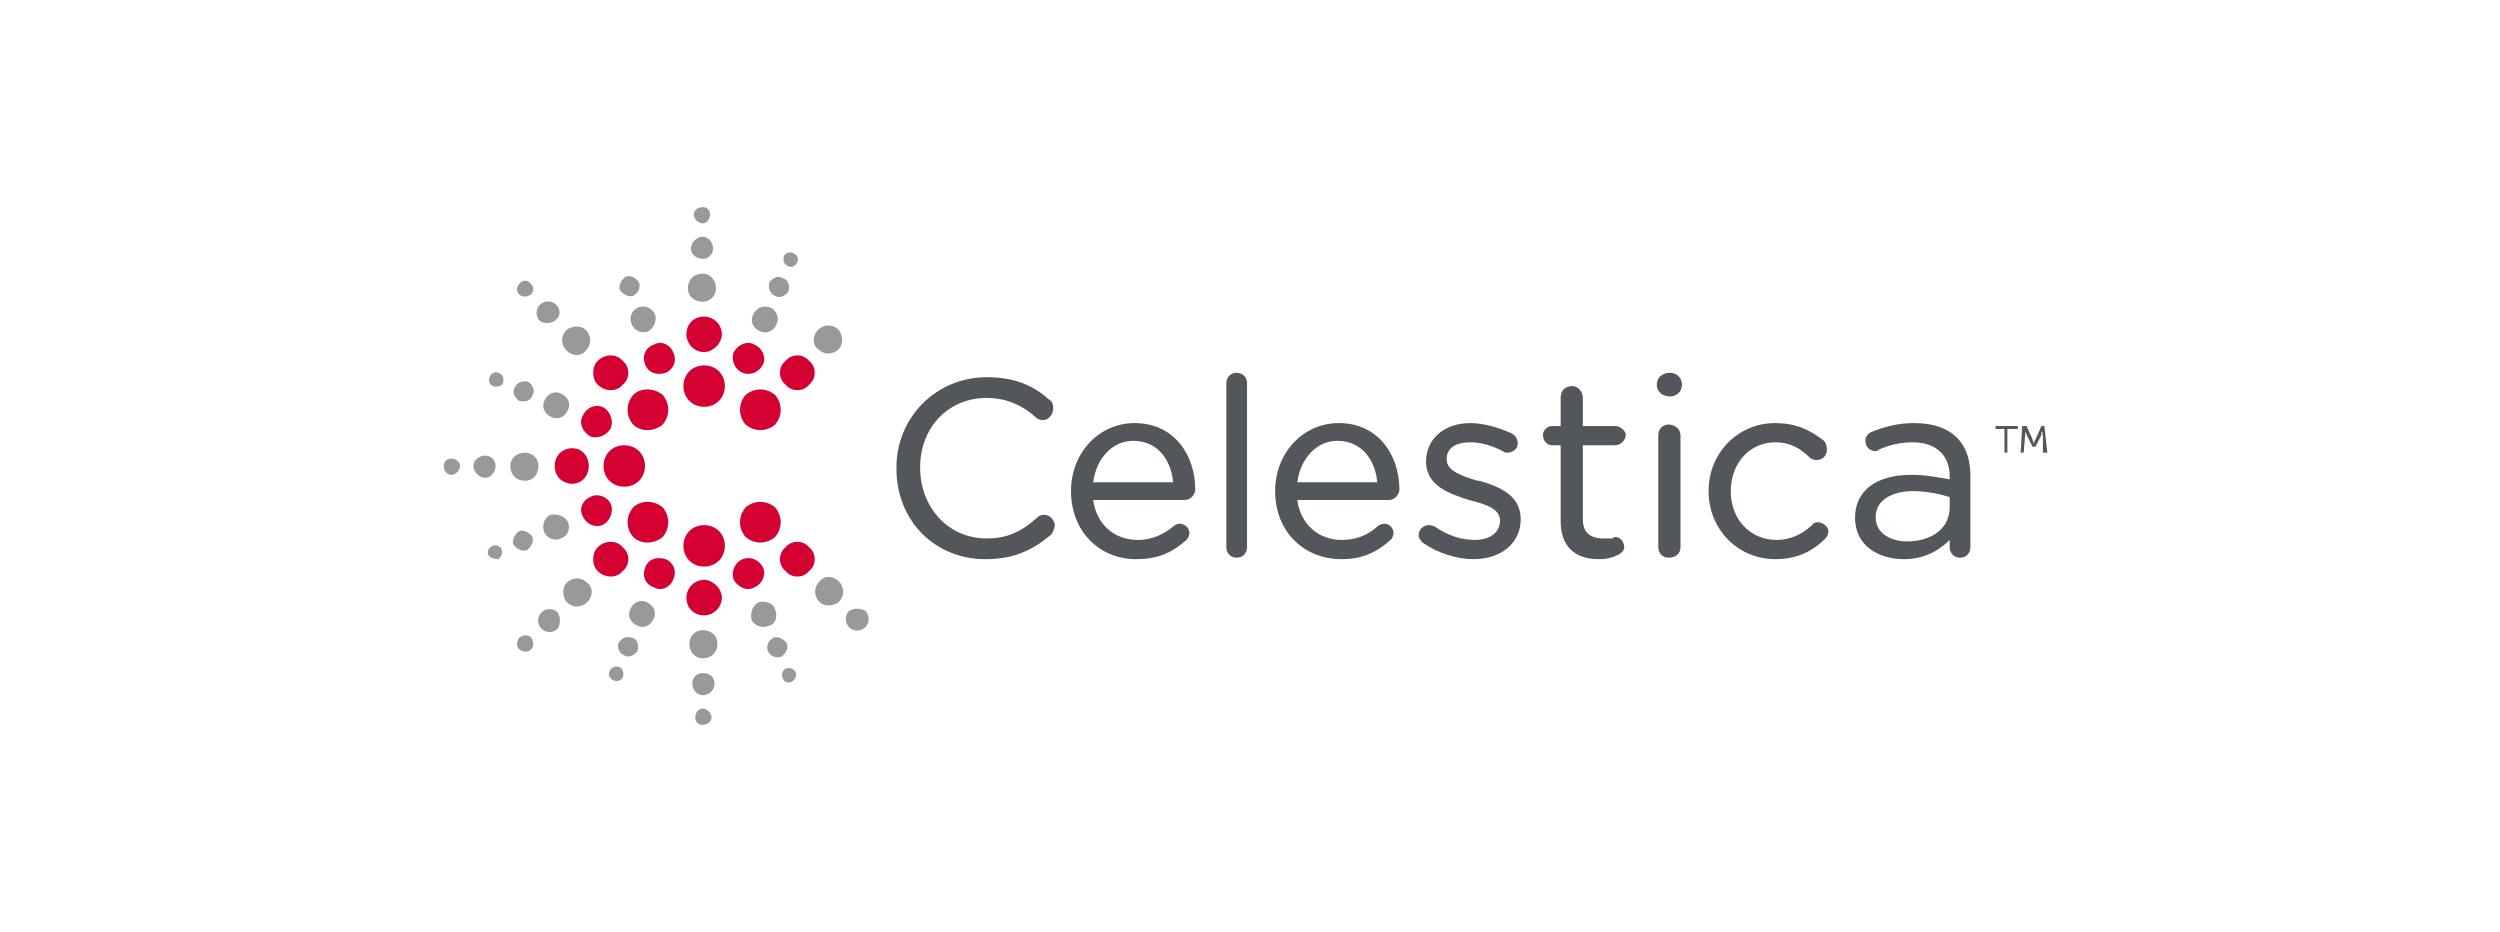 <svg version="1.2" xmlns="http://www.w3.org/2000/svg" viewBox="0 0 169 63" width="169" height="63">
	<title>Logo_NAME_169x63</title>
	<style>
		.s0 { fill: #53565a } 
		.s1 { fill: #d50032 } 
		.s2 { fill: #97999b } 
	</style>
	<g id="Layer 1">
	</g>
	<path id="path0_fill" class="s0" d="m70.6 34.8q-0.3 0-0.5 0.2c-1.1 1-2.1 1.4-3.4 1.4-2.6 0-4.5-2.1-4.5-4.8 0-2.7 1.9-4.7 4.5-4.7 1.2 0 2.3 0.4 3.3 1.3q0.2 0.2 0.5 0.2c0.4 0 0.7-0.4 0.7-0.8 0-0.3-0.1-0.5-0.3-0.6-0.9-0.8-2.1-1.5-4.2-1.5-3.4 0-6.1 2.7-6.1 6.1v0.1c0 3.5 2.6 6.1 6 6.1 1.8 0 3.1-0.5 4.5-1.7 0.1-0.2 0.2-0.4 0.2-0.6 0-0.3-0.3-0.7-0.7-0.7z"/>
	<path id="path1_fill" class="s0" d="m76.7 28.6c-2.4 0-4.3 2-4.3 4.6 0 2.7 1.9 4.6 4.4 4.6 1.4 0 2.4-0.4 3.4-1.3q0.2-0.2 0.2-0.5c0-0.3-0.3-0.6-0.7-0.6-0.1 0-0.3 0.1-0.4 0.2q-1.1 0.9-2.4 0.9c-1.6 0-2.8-1.1-3-2.7h6.2c0.4 0 0.7-0.4 0.7-0.7 0-2.3-1.4-4.5-4.1-4.5zm-0.1 1.2c1.8 0 2.6 1.5 2.7 2.8h-5.4c0.2-1.6 1.3-2.8 2.7-2.8z"/>
	<path id="path2_fill" class="s0" d="m83.6 25.2c-0.4 0-0.7 0.3-0.7 0.7v11.1c0 0.4 0.3 0.7 0.7 0.7 0.4 0 0.7-0.3 0.7-0.7v-11.1c0-0.4-0.3-0.7-0.7-0.7z"/>
	<path id="path3_fill" class="s0" d="m90.5 28.6c-2.4 0-4.3 2-4.3 4.6 0 2.7 1.9 4.6 4.5 4.6 1.3 0 2.3-0.4 3.3-1.3q0.2-0.2 0.2-0.5c0-0.3-0.3-0.6-0.6-0.6-0.2 0-0.4 0.1-0.5 0.2q-1 0.9-2.4 0.9c-1.6 0-2.8-1.1-3-2.7h6.2c0.4 0 0.7-0.4 0.7-0.7 0-2.3-1.4-4.5-4.1-4.5zm-0.1 1.2c1.8 0 2.6 1.5 2.7 2.8h-5.4c0.2-1.6 1.3-2.8 2.7-2.8z"/>
	<path id="path4_fill" class="s0" d="m100 32.5h-0.1c-1.1-0.3-2.1-0.7-2.1-1.4v-0.1c0-0.7 0.6-1.1 1.6-1.1 0.7 0 1.4 0.2 2.2 0.6 0.1 0.1 0.2 0.1 0.3 0.1 0.4 0 0.7-0.3 0.7-0.6 0-0.3-0.1-0.5-0.4-0.7-0.9-0.4-1.9-0.7-2.8-0.7-1.8 0-3 1.1-3 2.6 0 1.7 1.7 2.2 2.9 2.6 1.2 0.3 2.1 0.6 2.1 1.4 0 0.8-0.7 1.3-1.7 1.3q-1.4 0-2.7-0.9-0.2-0.1-0.4-0.1c-0.4 0-0.7 0.3-0.7 0.7 0 0.2 0.2 0.4 0.3 0.5 1 0.7 2.3 1.1 3.4 1.1 1.9 0 3.2-1.1 3.2-2.7 0-1.6-1.4-2.2-2.8-2.6z"/>
	<path id="path5_fill" class="s0" d="m109.2 30.1c0.3 0 0.7-0.3 0.7-0.7 0-0.3-0.4-0.6-0.7-0.6h-2.2v-1.9c0-0.4-0.3-0.8-0.7-0.8-0.5 0-0.8 0.3-0.8 0.8v1.9h-0.6c-0.3 0-0.6 0.3-0.6 0.6 0 0.4 0.3 0.7 0.6 0.7h0.6v5.1c0 1.7 0.9 2.6 2.6 2.6 0.5 0 0.9-0.1 1.3-0.3 0.2-0.1 0.4-0.3 0.4-0.5 0-0.4-0.3-0.7-0.6-0.7q-0.1 0-0.2 0.1c-0.1 0-0.3 0-0.6 0q-1.4 0-1.4-1.3v-5z"/>
	<path id="path6_fill" class="s0" d="m112.8 28.7c-0.4 0-0.7 0.3-0.7 0.7v7.6c0 0.4 0.3 0.7 0.7 0.7 0.5 0 0.8-0.3 0.8-0.7v-7.6c0-0.4-0.4-0.7-0.8-0.7z"/>
	<path id="path7_fill" class="s0" d="m122.9 35.3q-0.3 0-0.4 0.2-1.1 1-2.4 1c-1.8 0-3.1-1.4-3.1-3.3 0-1.9 1.3-3.3 3-3.3 1.1 0 1.8 0.5 2.3 1q0.2 0.2 0.5 0.2c0.4 0 0.7-0.3 0.7-0.7 0-0.3-0.1-0.5-0.2-0.6-1-0.8-2-1.2-3.3-1.2-2.5 0-4.5 2-4.5 4.6 0 2.6 2 4.6 4.5 4.6 1.3 0 2.4-0.4 3.4-1.4 0.1-0.1 0.2-0.3 0.2-0.5 0-0.3-0.4-0.6-0.7-0.6z"/>
	<path id="path8_fill" class="s0" d="m132.3 29.6q-1-1-2.9-1c-1 0-1.9 0.2-2.9 0.6-0.2 0.1-0.4 0.3-0.4 0.6 0 0.4 0.3 0.7 0.7 0.7q0.1 0 0.2-0.1 1.1-0.5 2.3-0.5c1.6 0 2.5 0.9 2.5 2.3v0.2c-0.7-0.1-1.5-0.3-2.6-0.3-2.4 0-3.8 1.1-3.8 2.9 0 1.9 1.6 2.8 3.3 2.8 1.5 0 2.5-0.7 3.1-1.3v0.5c0 0.4 0.3 0.7 0.7 0.7 0.4 0 0.7-0.3 0.7-0.7v-4.8q0-1.7-0.9-2.6zm-3.4 7c-1 0-2.1-0.5-2.1-1.6v-0.1c0-1 1-1.7 2.5-1.7q1.2 0 2.5 0.4v0.7c0 1.4-1.2 2.3-2.9 2.3z"/>
	<path id="path9_fill" class="s0" d="m112.9 26.8c-0.5 0-0.9-0.3-0.9-0.8 0-0.5 0.4-0.8 0.9-0.8 0.4 0 0.8 0.3 0.8 0.8 0 0.5-0.4 0.8-0.8 0.8z"/>
	<path id="path10_fill" class="s1" d="m47.6 27.5c-0.8 0-1.4-0.6-1.4-1.4 0-0.8 0.6-1.4 1.4-1.4 0.8 0 1.4 0.6 1.4 1.4 0 0.8-0.6 1.4-1.4 1.4z"/>
	<path id="path11_fill" class="s1" d="m47.6 38.3c-0.8 0-1.4-0.6-1.4-1.4 0-0.8 0.6-1.4 1.4-1.4 0.8 0 1.4 0.6 1.4 1.4 0 0.8-0.6 1.4-1.4 1.4z"/>
	<path id="path12_fill" class="s1" d="m42.2 32.9c-0.8 0-1.4-0.6-1.4-1.4 0-0.8 0.6-1.4 1.4-1.4 0.8 0 1.4 0.6 1.4 1.4 0 0.8-0.6 1.4-1.4 1.4z"/>
	<path id="path13_fill" class="s1" d="m44.8 26.7c0.5 0.6 0.5 1.4 0 2-0.6 0.5-1.5 0.5-2 0-0.5-0.6-0.5-1.4 0-2 0.5-0.5 1.4-0.5 2 0z"/>
	<path id="path14_fill" class="s1" d="m52.4 34.3c-0.6-0.5-1.4-0.5-2 0-0.5 0.6-0.5 1.4 0 2 0.6 0.5 1.4 0.5 2 0 0.5-0.6 0.5-1.4 0-2z"/>
	<path id="path15_fill" class="s1" d="m42.8 34.3c0.5-0.5 1.4-0.5 2 0 0.5 0.6 0.5 1.4 0 2-0.6 0.5-1.5 0.5-2 0-0.5-0.6-0.5-1.4 0-2z"/>
	<path id="path16_fill" class="s1" d="m50.4 26.7c-0.5 0.6-0.5 1.4 0 2 0.6 0.5 1.4 0.5 2 0 0.5-0.6 0.5-1.4 0-2-0.6-0.5-1.4-0.5-2 0z"/>
	<path id="path17_fill" class="s1" d="m47.6 23.8c-0.7 0-1.2-0.6-1.2-1.2 0-0.7 0.5-1.2 1.2-1.2 0.6 0 1.2 0.5 1.2 1.2 0 0.6-0.6 1.2-1.2 1.2z"/>
	<path id="path18_fill" class="s1" d="m47.6 41.6c-0.7 0-1.2-0.5-1.2-1.2 0-0.6 0.5-1.2 1.2-1.2 0.6 0 1.2 0.6 1.2 1.2 0 0.7-0.6 1.2-1.2 1.2z"/>
	<path id="path19_fill" class="s1" d="m38.7 32.7c-0.7 0-1.2-0.5-1.2-1.2 0-0.7 0.5-1.2 1.2-1.2 0.6 0 1.1 0.5 1.1 1.2 0 0.7-0.5 1.2-1.1 1.2z"/>
	<path id="path20_fill" class="s1" d="m42.1 24.4c0.5 0.4 0.5 1.2 0 1.6-0.4 0.5-1.2 0.5-1.7 0-0.4-0.4-0.4-1.2 0-1.6 0.5-0.5 1.3-0.5 1.7 0z"/>
	<path id="path21_fill" class="s1" d="m54.7 37c-0.4-0.5-1.2-0.5-1.6 0-0.5 0.4-0.5 1.2 0 1.6 0.4 0.5 1.2 0.5 1.6 0 0.5-0.4 0.5-1.2 0-1.6z"/>
	<path id="path22_fill" class="s1" d="m40.4 37c0.5-0.5 1.3-0.5 1.7 0 0.5 0.4 0.5 1.2 0 1.6-0.4 0.5-1.2 0.5-1.7 0-0.4-0.4-0.4-1.2 0-1.6z"/>
	<path id="path23_fill" class="s1" d="m53.1 24.4c-0.5 0.4-0.5 1.2 0 1.6 0.4 0.5 1.2 0.5 1.6 0 0.5-0.4 0.5-1.2 0-1.6-0.4-0.5-1.2-0.5-1.6 0z"/>
	<path id="path24_fill" class="s1" d="m45.5 23.8c0.3 0.6 0 1.2-0.5 1.4-0.6 0.2-1.2 0-1.4-0.6-0.2-0.5 0-1.1 0.6-1.3 0.5-0.3 1.1 0 1.3 0.5z"/>
	<path id="path25_fill" class="s1" d="m51.6 38.4c-0.3-0.6-0.9-0.8-1.4-0.6-0.5 0.2-0.8 0.8-0.6 1.4 0.3 0.5 0.9 0.8 1.4 0.5 0.5-0.2 0.8-0.8 0.6-1.3z"/>
	<path id="path26_fill" class="s1" d="m39.9 33.6c0.5-0.3 1.2 0 1.4 0.5 0.2 0.5-0.1 1.2-0.6 1.4-0.5 0.2-1.1-0.1-1.3-0.6-0.3-0.5 0-1.1 0.5-1.3z"/>
	<path id="path27_fill" class="s1" d="m40.7 27.5c0.5 0.2 0.8 0.9 0.6 1.4-0.2 0.5-0.9 0.8-1.4 0.6-0.5-0.3-0.8-0.9-0.5-1.4 0.2-0.5 0.8-0.8 1.3-0.6z"/>
	<path id="path28_fill" class="s1" d="m43.6 38.4c0.2-0.6 0.8-0.8 1.4-0.6 0.5 0.2 0.8 0.8 0.5 1.4-0.2 0.5-0.8 0.8-1.3 0.5-0.6-0.2-0.8-0.8-0.6-1.3z"/>
	<path id="path29_fill" class="s1" d="m49.6 23.8c-0.2 0.6 0.1 1.2 0.6 1.4 0.5 0.2 1.1 0 1.4-0.6 0.2-0.5-0.1-1.1-0.6-1.3-0.5-0.3-1.1 0-1.4 0.5z"/>
	<path id="path30_fill" class="s2" d="m47.5 20.4c-0.6 0-1-0.4-1-0.9 0-0.6 0.4-1 1-1 0.5 0 0.9 0.4 0.9 1 0 0.5-0.4 0.9-0.9 0.9z"/>
	<path id="path31_fill" class="s2" d="m47.5 17.5c-0.4 0-0.8-0.3-0.8-0.7 0-0.4 0.4-0.8 0.8-0.8 0.4 0 0.7 0.4 0.7 0.8 0 0.4-0.3 0.7-0.7 0.7z"/>
	<path id="path32_fill" class="s2" d="m47.5 15.1c-0.3 0-0.6-0.3-0.6-0.6 0-0.3 0.3-0.5 0.6-0.5 0.3 0 0.5 0.2 0.5 0.5 0 0.3-0.2 0.6-0.5 0.6z"/>
	<path id="path33_fill" class="s2" d="m47.5 44.5c-0.5 0-0.9-0.4-0.9-1 0-0.5 0.4-0.9 0.9-0.9 0.6 0 1 0.4 1 0.9 0 0.6-0.4 1-1 1z"/>
	<path id="path34_fill" class="s2" d="m47.5 47c-0.4 0-0.7-0.4-0.7-0.8 0-0.4 0.3-0.7 0.7-0.7 0.5 0 0.8 0.3 0.8 0.7 0 0.4-0.3 0.8-0.8 0.8z"/>
	<path id="path35_fill" class="s2" d="m47.5 49c-0.3 0-0.5-0.2-0.5-0.5 0-0.3 0.2-0.6 0.5-0.6 0.3 0 0.6 0.3 0.6 0.6 0 0.3-0.3 0.5-0.6 0.5z"/>
	<path id="path36_fill" class="s2" d="m39.6 22.3c0.4 0.4 0.4 1 0 1.4-0.3 0.4-0.9 0.4-1.3 0-0.4-0.4-0.4-1 0-1.4 0.4-0.3 1-0.3 1.3 0z"/>
	<path id="path37_fill" class="s2" d="m37.6 20.6c0.3 0.3 0.3 0.8 0 1-0.3 0.3-0.8 0.3-1.1 0.1-0.3-0.3-0.3-0.8 0-1.1 0.3-0.3 0.8-0.3 1.1 0z"/>
	<path id="path38_fill" class="s2" d="m35.9 19.2c0.2 0.2 0.2 0.5 0 0.7-0.3 0.2-0.6 0.2-0.8 0-0.2-0.2-0.2-0.5 0-0.7 0.2-0.3 0.6-0.3 0.8 0z"/>
	<path id="path39_fill" class="s2" d="m56.7 39.3c-0.4-0.4-1-0.4-1.3 0-0.4 0.4-0.4 1 0 1.4 0.3 0.3 0.9 0.3 1.3 0 0.4-0.4 0.4-1 0-1.4z"/>
	<path id="path40_fill" class="s2" d="m58.5 41.3c-0.3-0.2-0.8-0.2-1.1 0-0.3 0.3-0.3 0.8 0 1.1 0.3 0.3 0.8 0.3 1.1 0 0.3-0.3 0.3-0.8 0-1.1z"/>
	<path id="path41_fill" class="s2" d="m35.5 32.5c-0.6 0-1-0.4-1-1 0-0.5 0.4-0.9 1-0.9 0.5 0 0.9 0.4 0.9 0.9 0 0.6-0.4 1-0.9 1z"/>
	<path id="path42_fill" class="s2" d="m32.8 32.3c-0.4 0-0.8-0.4-0.8-0.8 0-0.4 0.4-0.7 0.8-0.7 0.4 0 0.7 0.3 0.7 0.7 0 0.4-0.3 0.8-0.7 0.8z"/>
	<path id="path43_fill" class="s2" d="m30.5 32.1c-0.3 0-0.5-0.3-0.5-0.6 0-0.3 0.2-0.5 0.5-0.5 0.3 0 0.6 0.2 0.6 0.5 0 0.3-0.3 0.6-0.6 0.6z"/>
	<path id="path44_fill" class="s2" d="m38.3 39.4c0.4-0.4 1-0.4 1.4 0 0.4 0.3 0.4 0.9 0 1.3-0.4 0.4-1 0.4-1.4 0-0.3-0.4-0.3-1 0-1.3z"/>
	<path id="path45_fill" class="s2" d="m36.6 41.4c0.3-0.3 0.8-0.3 1.1 0 0.2 0.3 0.2 0.8 0 1.1-0.3 0.3-0.8 0.3-1.1 0-0.3-0.3-0.3-0.8 0-1.1z"/>
	<path id="path46_fill" class="s2" d="m35.1 43.1c0.3-0.2 0.6-0.2 0.8 0 0.2 0.3 0.2 0.6 0 0.8-0.2 0.2-0.5 0.2-0.8 0-0.2-0.2-0.2-0.5 0-0.8z"/>
	<path id="path47_fill" class="s2" d="m55.3 22.3c-0.4 0.4-0.4 1 0 1.3 0.4 0.4 1 0.4 1.4 0 0.3-0.3 0.3-0.9 0-1.3-0.4-0.4-1-0.4-1.4 0z"/>
	<path id="path48_fill" class="s2" d="m44.3 21.3c0.1 0.4-0.1 0.9-0.5 1.1-0.4 0.2-1-0.1-1.1-0.5-0.2-0.4 0-0.9 0.4-1.1 0.5-0.2 1 0 1.2 0.5z"/>
	<path id="path49_fill" class="s2" d="m43.2 19.1c0.1 0.3 0 0.7-0.4 0.9-0.3 0.1-0.7-0.1-0.9-0.4-0.1-0.3 0.1-0.7 0.4-0.9 0.4-0.1 0.7 0.1 0.9 0.4z"/>
	<path id="path50_fill" class="s2" d="m52.4 41.2c-0.1-0.4-0.6-0.6-1.1-0.5-0.4 0.2-0.6 0.7-0.5 1.2 0.2 0.4 0.7 0.6 1.2 0.4 0.4-0.1 0.6-0.6 0.4-1.1z"/>
	<path id="path51_fill" class="s2" d="m53.2 43.5c-0.2-0.3-0.6-0.5-0.9-0.4-0.4 0.2-0.5 0.6-0.4 0.9 0.2 0.4 0.6 0.5 0.9 0.4 0.3-0.2 0.5-0.5 0.4-0.9z"/>
	<path id="path52_fill" class="s2" d="m53.8 45.5c-0.1-0.3-0.4-0.4-0.7-0.3-0.2 0.1-0.3 0.4-0.2 0.6 0.1 0.3 0.3 0.4 0.6 0.3 0.2-0.1 0.4-0.4 0.3-0.6z"/>
	<path id="path53_fill" class="s2" d="m37.9 26.6c0.5 0.2 0.7 0.7 0.5 1.1-0.2 0.5-0.7 0.7-1.1 0.5-0.5-0.2-0.7-0.7-0.5-1.1 0.2-0.5 0.7-0.7 1.1-0.5z"/>
	<path id="path54_fill" class="s2" d="m35.7 25.8c0.3 0.2 0.5 0.6 0.3 0.9-0.1 0.4-0.5 0.5-0.9 0.4-0.3-0.2-0.5-0.6-0.3-0.9 0.1-0.3 0.5-0.5 0.9-0.4z"/>
	<path id="path55_fill" class="s2" d="m33.7 25.2c0.3 0.1 0.4 0.4 0.3 0.7-0.1 0.2-0.4 0.3-0.7 0.2-0.2-0.1-0.3-0.4-0.2-0.6 0.1-0.3 0.4-0.4 0.6-0.3z"/>
	<path id="path56_fill" class="s2" d="m37.2 34.8c0.5-0.1 1 0.1 1.2 0.5 0.2 0.5-0.1 1-0.5 1.1-0.4 0.2-0.9 0-1.1-0.4-0.2-0.5 0-1 0.4-1.2z"/>
	<path id="path57_fill" class="s2" d="m35.1 35.9c0.3-0.1 0.7 0.1 0.9 0.4 0.1 0.3-0.1 0.7-0.4 0.9-0.3 0.1-0.7-0.1-0.9-0.4-0.1-0.3 0.1-0.7 0.4-0.9z"/>
	<path id="path58_fill" class="s2" d="m33.3 36.9c0.2-0.1 0.5 0 0.6 0.2 0.1 0.3 0 0.5-0.2 0.7-0.3 0-0.6-0.1-0.7-0.3-0.1-0.3 0.1-0.5 0.3-0.6z"/>
	<path id="path59_fill" class="s2" d="m42.6 41.2c0.2-0.5 0.7-0.7 1.1-0.5 0.5 0.2 0.7 0.7 0.5 1.1-0.2 0.5-0.7 0.7-1.1 0.5-0.5-0.2-0.7-0.7-0.5-1.1z"/>
	<path id="path60_fill" class="s2" d="m41.8 43.5c0.2-0.4 0.6-0.5 0.9-0.4 0.4 0.1 0.5 0.5 0.4 0.9-0.2 0.3-0.6 0.5-0.9 0.3-0.3-0.1-0.5-0.5-0.4-0.8z"/>
	<path id="path61_fill" class="s2" d="m41.2 45.4c0.1-0.3 0.4-0.4 0.7-0.3 0.2 0.1 0.3 0.4 0.2 0.7-0.1 0.2-0.4 0.3-0.6 0.2-0.3-0.1-0.4-0.4-0.3-0.6z"/>
	<path id="path62_fill" class="s2" d="m50.9 21.3c-0.2 0.4 0 0.9 0.5 1.1 0.4 0.2 0.9 0 1.1-0.5 0.2-0.4 0-0.9-0.4-1.1-0.5-0.2-1 0-1.2 0.5z"/>
	<path id="path63_fill" class="s2" d="m52 19.1c-0.1 0.4 0.1 0.8 0.4 0.9 0.3 0.2 0.7 0 0.9-0.3 0.1-0.4 0-0.8-0.4-0.9-0.3-0.2-0.7 0-0.9 0.3z"/>
	<path id="path64_fill" class="s2" d="m53 17.3c-0.1 0.3 0 0.6 0.3 0.7 0.2 0.1 0.5 0 0.6-0.3 0.1-0.2 0-0.5-0.3-0.6-0.2-0.1-0.5 0-0.6 0.2z"/>
	<path id="path65_fill" class="s0" d="m135.5 29h-0.6v-0.2h1.5v0.2h-0.7v1.6h-0.2z"/>
	<path id="path66_fill" class="s0" d="m136.7 28.8h0.3l0.4 0.9c0 0.1 0.1 0.3 0.1 0.3 0 0 0-0.2 0.1-0.3l0.4-0.9h0.2l0.2 1.8h-0.3v-1.2c-0.1-0.1 0-0.2 0-0.2h-0.1c0 0 0 0.1 0 0.2l-0.4 0.8h-0.2l-0.4-0.8c0-0.1-0.1-0.2-0.1-0.2 0 0 0 0.1 0 0.2l-0.1 1.2h-0.2z"/>
</svg>